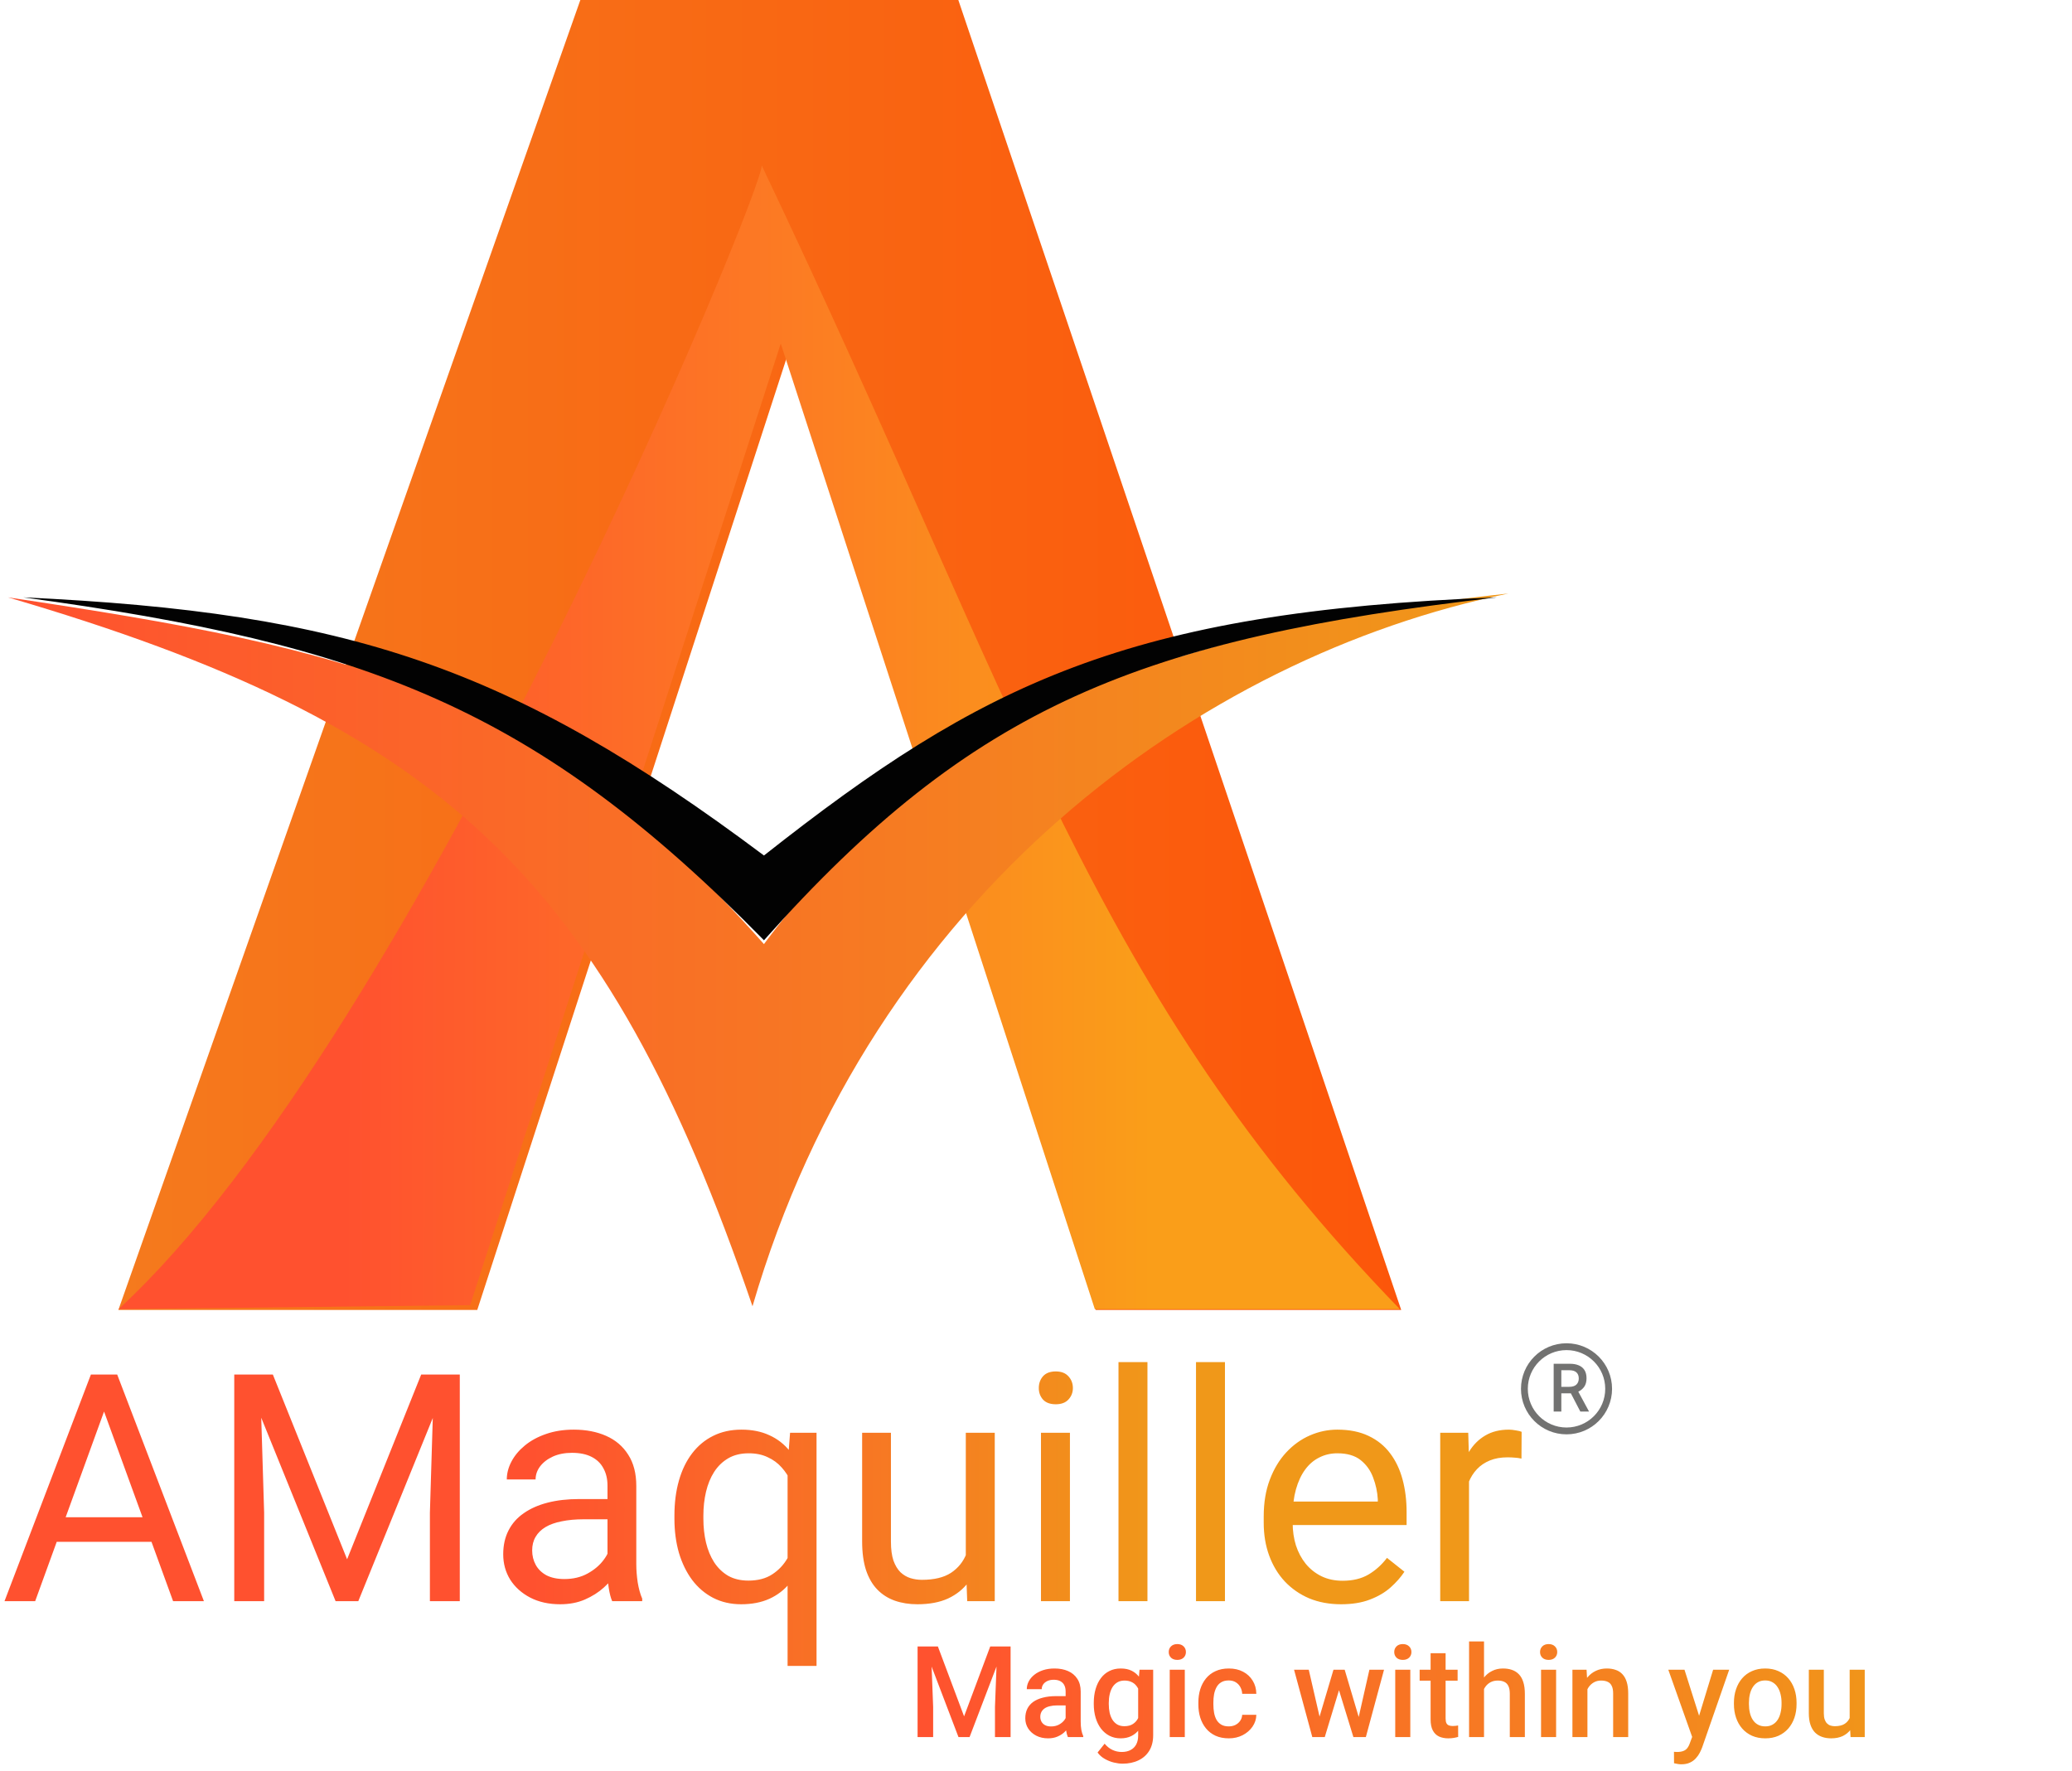 <svg width="455" height="389" viewBox="0 0 455 389" fill="none" xmlns="http://www.w3.org/2000/svg">
<rect width="455" height="389" fill="white"/>
<path d="M25.992 287.683L127.44 0H210.443L307.699 287.683H240.626L172.714 78.69L104.803 287.683H25.992Z" fill="url(#paint0_linear_308_4)"/>
<path d="M167.248 36.287C168.496 39.689 91.398 227.367 26.031 287.509L103.238 286.632L171.449 75.44L240.419 287.509H307.398C239.747 217.667 224.731 157.041 167.248 36.287Z" fill="url(#paint1_linear_308_4)"/>
<path d="M1.755 131.188C96.608 158.962 132.976 192.441 165.246 286.875C191.558 196.562 263.397 144.286 331.252 130.342C244.895 139.65 200.459 163.341 167.761 207.34C118.476 151.629 77.591 142.537 1.755 131.188Z" fill="url(#paint2_linear_308_4)"/>
<path d="M5.108 131.189C80.85 141.458 117.898 155.699 167.761 206.494C213.711 154.849 250.437 140.307 328.737 131.189C247.547 134.294 215.601 150.134 167.761 187.879C112.183 146.261 76.307 134.497 5.108 131.189Z" fill="#020202"/>
<path d="M24.199 306.276L7.725 351.632H0.991L19.961 301.867H24.302L24.199 306.276ZM38.008 351.632L21.499 306.276L21.396 301.867H25.737L44.775 351.632H38.008ZM37.153 333.209V338.61H9.194V333.209H37.153ZM53.525 301.867H59.917L76.221 342.438L92.49 301.867H98.916L78.682 351.632H73.691L53.525 301.867ZM51.44 301.867H57.08L58.003 332.218V351.632H51.44V301.867ZM95.327 301.867H100.967V351.632H94.404V332.218L95.327 301.867ZM133.403 345.309V326.271C133.403 324.813 133.107 323.548 132.515 322.477C131.945 321.383 131.079 320.54 129.917 319.948C128.755 319.355 127.319 319.059 125.61 319.059C124.015 319.059 122.614 319.332 121.406 319.879C120.221 320.426 119.287 321.144 118.604 322.033C117.943 322.921 117.612 323.878 117.612 324.904H111.289C111.289 323.582 111.631 322.272 112.314 320.973C112.998 319.674 113.978 318.501 115.254 317.452C116.553 316.382 118.102 315.538 119.902 314.923C121.725 314.285 123.753 313.966 125.986 313.966C128.675 313.966 131.045 314.422 133.096 315.333C135.169 316.245 136.787 317.623 137.949 319.469C139.134 321.292 139.727 323.582 139.727 326.339V343.566C139.727 344.796 139.829 346.106 140.034 347.496C140.262 348.886 140.592 350.083 141.025 351.085V351.632H134.429C134.11 350.903 133.859 349.935 133.677 348.727C133.494 347.496 133.403 346.357 133.403 345.309ZM134.497 329.21L134.565 333.654H128.174C126.374 333.654 124.767 333.802 123.354 334.098C121.942 334.371 120.757 334.793 119.8 335.363C118.843 335.932 118.114 336.65 117.612 337.516C117.111 338.359 116.86 339.35 116.86 340.49C116.86 341.652 117.122 342.711 117.646 343.668C118.171 344.625 118.957 345.389 120.005 345.958C121.076 346.505 122.386 346.779 123.936 346.779C125.872 346.779 127.581 346.368 129.062 345.548C130.544 344.728 131.717 343.725 132.583 342.54C133.472 341.355 133.95 340.205 134.019 339.088L136.719 342.13C136.559 343.087 136.126 344.147 135.42 345.309C134.714 346.471 133.768 347.588 132.583 348.659C131.421 349.707 130.031 350.584 128.413 351.29C126.818 351.974 125.018 352.316 123.013 352.316C120.506 352.316 118.307 351.826 116.416 350.846C114.548 349.866 113.089 348.556 112.041 346.915C111.016 345.252 110.503 343.395 110.503 341.344C110.503 339.362 110.89 337.618 111.665 336.115C112.44 334.588 113.556 333.323 115.015 332.321C116.473 331.295 118.228 330.521 120.278 329.996C122.329 329.472 124.619 329.21 127.148 329.21H134.497ZM172.949 365.851V321.759L173.496 314.65H179.307V365.851H172.949ZM148.101 333.551V332.833C148.101 330.008 148.431 327.444 149.092 325.143C149.753 322.819 150.721 320.825 151.997 319.161C153.273 317.498 154.811 316.222 156.611 315.333C158.434 314.422 160.508 313.966 162.832 313.966C165.156 313.966 167.196 314.376 168.95 315.197C170.728 315.994 172.231 317.168 173.462 318.717C174.715 320.244 175.706 322.09 176.436 324.254C177.165 326.419 177.666 328.868 177.939 331.603V334.747C177.689 337.459 177.199 339.897 176.47 342.062C175.741 344.227 174.749 346.072 173.496 347.599C172.266 349.126 170.75 350.299 168.95 351.119C167.173 351.917 165.111 352.316 162.764 352.316C160.485 352.316 158.434 351.849 156.611 350.914C154.811 349.98 153.273 348.67 151.997 346.984C150.744 345.298 149.775 343.315 149.092 341.036C148.431 338.735 148.101 336.24 148.101 333.551ZM154.458 332.833V333.551C154.458 335.397 154.652 337.14 155.039 338.781C155.426 340.398 156.019 341.834 156.816 343.087C157.637 344.341 158.662 345.332 159.893 346.061C161.146 346.767 162.627 347.12 164.336 347.12C166.432 347.12 168.175 346.665 169.565 345.753C170.978 344.842 172.106 343.646 172.949 342.164C173.792 340.66 174.442 339.054 174.897 337.345V329.108C174.647 327.855 174.248 326.635 173.701 325.451C173.177 324.266 172.493 323.206 171.65 322.272C170.807 321.315 169.782 320.563 168.574 320.016C167.389 319.446 165.999 319.161 164.404 319.161C162.673 319.161 161.18 319.526 159.927 320.255C158.674 320.984 157.637 321.987 156.816 323.263C156.019 324.516 155.426 325.963 155.039 327.604C154.652 329.244 154.458 330.988 154.458 332.833ZM212.085 343.087V314.65H218.442V351.632H212.393L212.085 343.087ZM213.281 335.294L215.913 335.226C215.913 337.687 215.651 339.966 215.127 342.062C214.626 344.135 213.805 345.936 212.666 347.462C211.527 348.989 210.034 350.185 208.188 351.051C206.343 351.894 204.098 352.316 201.455 352.316C199.655 352.316 198.003 352.054 196.499 351.53C195.018 351.006 193.742 350.197 192.671 349.103C191.6 348.009 190.768 346.585 190.176 344.83C189.606 343.076 189.321 340.968 189.321 338.507V314.65H195.645V338.576C195.645 340.239 195.827 341.618 196.191 342.711C196.579 343.782 197.091 344.637 197.729 345.275C198.39 345.89 199.119 346.323 199.917 346.574C200.737 346.824 201.58 346.95 202.446 346.95C205.135 346.95 207.266 346.437 208.838 345.411C210.41 344.363 211.538 342.962 212.222 341.207C212.928 339.43 213.281 337.459 213.281 335.294ZM234.951 314.65V351.632H228.594V314.65H234.951ZM228.115 304.84C228.115 303.815 228.423 302.949 229.038 302.243C229.676 301.536 230.61 301.183 231.841 301.183C233.049 301.183 233.971 301.536 234.609 302.243C235.27 302.949 235.601 303.815 235.601 304.84C235.601 305.82 235.27 306.663 234.609 307.369C233.971 308.053 233.049 308.395 231.841 308.395C230.61 308.395 229.676 308.053 229.038 307.369C228.423 306.663 228.115 305.82 228.115 304.84ZM251.973 299.132V351.632H245.615V299.132H251.973ZM268.994 299.132V351.632H262.637V299.132H268.994ZM294.492 352.316C291.917 352.316 289.582 351.883 287.485 351.017C285.412 350.128 283.623 348.886 282.119 347.291C280.638 345.696 279.499 343.805 278.701 341.618C277.904 339.43 277.505 337.037 277.505 334.44V333.004C277.505 329.996 277.949 327.319 278.838 324.972C279.727 322.602 280.934 320.597 282.461 318.956C283.988 317.316 285.719 316.074 287.656 315.231C289.593 314.388 291.598 313.966 293.672 313.966C296.315 313.966 298.594 314.422 300.508 315.333C302.445 316.245 304.028 317.521 305.259 319.161C306.489 320.779 307.401 322.693 307.993 324.904C308.586 327.091 308.882 329.484 308.882 332.081V334.918H281.265V329.757H302.559V329.279C302.467 327.638 302.126 326.043 301.533 324.493C300.964 322.944 300.052 321.668 298.799 320.665C297.546 319.663 295.837 319.161 293.672 319.161C292.236 319.161 290.915 319.469 289.707 320.084C288.499 320.677 287.463 321.565 286.597 322.75C285.731 323.935 285.059 325.382 284.58 327.091C284.102 328.8 283.862 330.771 283.862 333.004V334.44C283.862 336.194 284.102 337.846 284.58 339.396C285.081 340.923 285.799 342.267 286.733 343.429C287.69 344.591 288.841 345.503 290.186 346.163C291.553 346.824 293.102 347.155 294.834 347.155C297.067 347.155 298.958 346.699 300.508 345.787C302.057 344.876 303.413 343.657 304.575 342.13L308.403 345.172C307.606 346.38 306.592 347.531 305.361 348.624C304.131 349.718 302.616 350.607 300.815 351.29C299.038 351.974 296.93 352.316 294.492 352.316ZM322.588 320.46V351.632H316.265V314.65H322.417L322.588 320.46ZM334.141 314.445L334.106 320.324C333.582 320.21 333.081 320.141 332.603 320.118C332.147 320.073 331.623 320.05 331.03 320.05C329.572 320.05 328.285 320.278 327.168 320.734C326.051 321.189 325.106 321.827 324.331 322.648C323.556 323.468 322.941 324.448 322.485 325.587C322.052 326.704 321.768 327.934 321.631 329.279L319.854 330.304C319.854 328.071 320.07 325.975 320.503 324.015C320.959 322.055 321.654 320.324 322.588 318.82C323.522 317.293 324.707 316.108 326.143 315.265C327.601 314.399 329.333 313.966 331.338 313.966C331.794 313.966 332.318 314.023 332.91 314.137C333.503 314.228 333.913 314.331 334.141 314.445Z" fill="url(#paint3_linear_308_4)"/>
<g filter="url(#filter0_d_308_4)">
<path d="M202.89 360.581H205.953L211.708 375.934L217.451 360.581H220.513L212.912 380.487H210.478L202.89 360.581ZM201.496 360.581H204.408L204.914 373.87V380.487H201.496V360.581ZM218.996 360.581H221.921V380.487H218.49V373.87L218.996 360.581ZM234.007 377.52V370.466C234.007 369.937 233.912 369.481 233.72 369.099C233.529 368.716 233.237 368.42 232.845 368.21C232.462 368 231.979 367.895 231.396 367.895C230.858 367.895 230.393 367.987 230.001 368.169C229.61 368.351 229.304 368.597 229.085 368.907C228.867 369.217 228.757 369.568 228.757 369.96H225.476C225.476 369.377 225.617 368.811 225.9 368.265C226.182 367.718 226.593 367.23 227.13 366.802C227.668 366.373 228.311 366.036 229.058 365.79C229.806 365.544 230.644 365.421 231.574 365.421C232.686 365.421 233.67 365.608 234.527 365.981C235.393 366.355 236.072 366.92 236.564 367.677C237.065 368.424 237.316 369.363 237.316 370.493V377.069C237.316 377.744 237.361 378.35 237.453 378.888C237.553 379.416 237.694 379.877 237.876 380.268V380.487H234.5C234.345 380.132 234.222 379.681 234.13 379.134C234.048 378.578 234.007 378.04 234.007 377.52ZM234.486 371.491L234.513 373.528H232.148C231.537 373.528 231 373.587 230.535 373.706C230.07 373.815 229.682 373.979 229.373 374.198C229.063 374.417 228.83 374.681 228.675 374.991C228.52 375.301 228.443 375.652 228.443 376.044C228.443 376.436 228.534 376.796 228.716 377.124C228.899 377.443 229.163 377.694 229.509 377.876C229.865 378.058 230.293 378.149 230.794 378.149C231.469 378.149 232.057 378.013 232.558 377.739C233.069 377.457 233.47 377.115 233.761 376.714C234.053 376.304 234.208 375.916 234.226 375.552L235.292 377.015C235.183 377.388 234.996 377.789 234.732 378.218C234.468 378.646 234.121 379.056 233.693 379.448C233.274 379.831 232.768 380.145 232.175 380.392C231.592 380.638 230.917 380.761 230.152 380.761C229.186 380.761 228.324 380.569 227.568 380.186C226.811 379.795 226.219 379.27 225.791 378.614C225.362 377.949 225.148 377.197 225.148 376.358C225.148 375.574 225.294 374.882 225.585 374.28C225.886 373.67 226.324 373.159 226.898 372.749C227.481 372.339 228.192 372.029 229.031 371.819C229.869 371.6 230.826 371.491 231.902 371.491H234.486ZM250.236 365.694H253.23V380.077C253.23 381.408 252.947 382.538 252.382 383.468C251.817 384.397 251.029 385.104 250.017 385.587C249.005 386.079 247.834 386.325 246.503 386.325C245.938 386.325 245.309 386.243 244.617 386.079C243.933 385.915 243.268 385.651 242.621 385.286C241.983 384.931 241.449 384.461 241.021 383.878L242.566 381.936C243.095 382.565 243.678 383.026 244.316 383.317C244.954 383.609 245.624 383.755 246.326 383.755C247.082 383.755 247.725 383.614 248.253 383.331C248.791 383.058 249.206 382.652 249.498 382.114C249.789 381.576 249.935 380.92 249.935 380.145V369.044L250.236 365.694ZM240.187 373.255V372.968C240.187 371.847 240.324 370.826 240.597 369.905C240.871 368.975 241.263 368.178 241.773 367.513C242.283 366.838 242.903 366.323 243.632 365.968C244.361 365.603 245.186 365.421 246.107 365.421C247.064 365.421 247.88 365.594 248.554 365.94C249.238 366.287 249.807 366.783 250.263 367.431C250.719 368.069 251.074 368.834 251.33 369.727C251.594 370.612 251.79 371.596 251.917 372.681V373.597C251.799 374.654 251.598 375.62 251.316 376.495C251.033 377.37 250.66 378.127 250.195 378.765C249.73 379.403 249.156 379.895 248.472 380.241C247.798 380.587 247 380.761 246.08 380.761C245.177 380.761 244.361 380.574 243.632 380.2C242.912 379.826 242.292 379.302 241.773 378.628C241.263 377.953 240.871 377.16 240.597 376.249C240.324 375.328 240.187 374.33 240.187 373.255ZM243.482 372.968V373.255C243.482 373.929 243.546 374.558 243.673 375.142C243.81 375.725 244.015 376.24 244.289 376.686C244.571 377.124 244.927 377.47 245.355 377.725C245.792 377.972 246.307 378.095 246.9 378.095C247.675 378.095 248.308 377.931 248.8 377.602C249.302 377.274 249.684 376.832 249.949 376.276C250.222 375.711 250.414 375.082 250.523 374.39V371.915C250.468 371.377 250.354 370.876 250.181 370.411C250.017 369.946 249.794 369.541 249.511 369.194C249.229 368.839 248.873 368.565 248.445 368.374C248.016 368.173 247.511 368.073 246.927 368.073C246.335 368.073 245.82 368.201 245.382 368.456C244.945 368.711 244.585 369.062 244.302 369.509C244.029 369.955 243.824 370.475 243.687 371.067C243.55 371.66 243.482 372.293 243.482 372.968ZM260.175 365.694V380.487H256.867V365.694H260.175ZM256.648 361.811C256.648 361.31 256.812 360.895 257.14 360.567C257.477 360.23 257.942 360.061 258.535 360.061C259.118 360.061 259.578 360.23 259.916 360.567C260.253 360.895 260.421 361.31 260.421 361.811C260.421 362.304 260.253 362.714 259.916 363.042C259.578 363.37 259.118 363.534 258.535 363.534C257.942 363.534 257.477 363.37 257.14 363.042C256.812 362.714 256.648 362.304 256.648 361.811ZM269.828 378.136C270.365 378.136 270.848 378.031 271.277 377.821C271.714 377.602 272.065 377.302 272.33 376.919C272.603 376.536 272.753 376.094 272.781 375.593H275.884C275.866 376.55 275.583 377.42 275.037 378.204C274.49 378.988 273.765 379.612 272.863 380.077C271.96 380.533 270.962 380.761 269.869 380.761C268.738 380.761 267.754 380.569 266.916 380.186C266.077 379.795 265.38 379.257 264.824 378.573C264.268 377.89 263.848 377.101 263.566 376.208C263.292 375.315 263.156 374.358 263.156 373.337V372.858C263.156 371.837 263.292 370.88 263.566 369.987C263.848 369.085 264.268 368.292 264.824 367.608C265.38 366.925 266.077 366.392 266.916 366.009C267.754 365.617 268.734 365.421 269.855 365.421C271.04 365.421 272.079 365.658 272.972 366.132C273.865 366.597 274.567 367.248 275.078 368.087C275.597 368.916 275.866 369.882 275.884 370.985H272.781C272.753 370.438 272.617 369.946 272.371 369.509C272.134 369.062 271.796 368.707 271.359 368.442C270.931 368.178 270.416 368.046 269.814 368.046C269.149 368.046 268.597 368.183 268.16 368.456C267.722 368.72 267.38 369.085 267.134 369.55C266.888 370.005 266.71 370.52 266.601 371.095C266.501 371.66 266.451 372.248 266.451 372.858V373.337C266.451 373.947 266.501 374.54 266.601 375.114C266.701 375.688 266.875 376.203 267.121 376.659C267.376 377.106 267.722 377.466 268.16 377.739C268.597 378.003 269.153 378.136 269.828 378.136ZM289.406 377.206L292.824 365.694H294.929L294.355 369.14L290.91 380.487H289.023L289.406 377.206ZM287.396 365.694L290.062 377.261L290.281 380.487H288.175L284.169 365.694H287.396ZM298.128 377.124L300.712 365.694H303.925L299.933 380.487H297.828L298.128 377.124ZM295.285 365.694L298.662 377.069L299.085 380.487H297.199L293.712 369.126L293.138 365.694H295.285ZM309.695 365.694V380.487H306.386V365.694H309.695ZM306.167 361.811C306.167 361.31 306.332 360.895 306.66 360.567C306.997 360.23 307.462 360.061 308.054 360.061C308.638 360.061 309.098 360.23 309.435 360.567C309.772 360.895 309.941 361.31 309.941 361.811C309.941 362.304 309.772 362.714 309.435 363.042C309.098 363.37 308.638 363.534 308.054 363.534C307.462 363.534 306.997 363.37 306.66 363.042C306.332 362.714 306.167 362.304 306.167 361.811ZM320.085 365.694V368.1H311.746V365.694H320.085ZM314.152 362.071H317.447V376.399C317.447 376.855 317.511 377.206 317.638 377.452C317.775 377.689 317.962 377.849 318.199 377.931C318.436 378.013 318.714 378.054 319.033 378.054C319.261 378.054 319.479 378.04 319.689 378.013C319.899 377.985 320.067 377.958 320.195 377.931L320.208 380.446C319.935 380.528 319.616 380.601 319.251 380.665C318.896 380.729 318.486 380.761 318.021 380.761C317.264 380.761 316.595 380.628 316.011 380.364C315.428 380.091 314.972 379.649 314.644 379.038C314.316 378.427 314.152 377.616 314.152 376.604V362.071ZM325.882 359.487V380.487H322.601V359.487H325.882ZM325.308 372.544L324.242 372.53C324.251 371.509 324.392 370.566 324.666 369.7C324.948 368.834 325.34 368.082 325.841 367.444C326.352 366.797 326.962 366.3 327.673 365.954C328.384 365.599 329.173 365.421 330.039 365.421C330.768 365.421 331.424 365.521 332.007 365.722C332.6 365.922 333.11 366.246 333.539 366.692C333.967 367.13 334.291 367.704 334.509 368.415C334.737 369.117 334.851 369.974 334.851 370.985V380.487H331.542V370.958C331.542 370.247 331.438 369.682 331.228 369.263C331.028 368.843 330.731 368.543 330.339 368.36C329.947 368.169 329.469 368.073 328.904 368.073C328.311 368.073 327.787 368.192 327.332 368.429C326.885 368.666 326.511 368.989 326.21 369.399C325.91 369.809 325.682 370.283 325.527 370.821C325.381 371.359 325.308 371.933 325.308 372.544ZM341.714 365.694V380.487H338.406V365.694H341.714ZM338.187 361.811C338.187 361.31 338.351 360.895 338.679 360.567C339.016 360.23 339.481 360.061 340.074 360.061C340.657 360.061 341.117 360.23 341.455 360.567C341.792 360.895 341.96 361.31 341.96 361.811C341.96 362.304 341.792 362.714 341.455 363.042C341.117 363.37 340.657 363.534 340.074 363.534C339.481 363.534 339.016 363.37 338.679 363.042C338.351 362.714 338.187 362.304 338.187 361.811ZM348.591 368.852V380.487H345.296V365.694H348.4L348.591 368.852ZM348.003 372.544L346.937 372.53C346.946 371.482 347.092 370.52 347.375 369.645C347.666 368.77 348.067 368.018 348.578 367.39C349.097 366.761 349.717 366.278 350.437 365.94C351.157 365.594 351.959 365.421 352.843 365.421C353.554 365.421 354.197 365.521 354.771 365.722C355.354 365.913 355.851 366.227 356.261 366.665C356.681 367.102 357 367.672 357.218 368.374C357.437 369.067 357.546 369.919 357.546 370.931V380.487H354.238V370.917C354.238 370.206 354.133 369.645 353.923 369.235C353.723 368.816 353.427 368.52 353.035 368.347C352.652 368.164 352.173 368.073 351.599 368.073C351.034 368.073 350.528 368.192 350.082 368.429C349.635 368.666 349.257 368.989 348.947 369.399C348.646 369.809 348.414 370.283 348.25 370.821C348.085 371.359 348.003 371.933 348.003 372.544ZM372.175 378.874L376.195 365.694H379.722L373.789 382.743C373.652 383.108 373.474 383.504 373.255 383.933C373.037 384.361 372.75 384.767 372.394 385.149C372.048 385.541 371.615 385.856 371.095 386.093C370.576 386.339 369.947 386.462 369.208 386.462C368.917 386.462 368.634 386.434 368.361 386.38C368.097 386.334 367.846 386.284 367.609 386.229L367.595 383.714C367.686 383.723 367.796 383.732 367.923 383.741C368.06 383.75 368.169 383.755 368.251 383.755C368.798 383.755 369.254 383.686 369.619 383.55C369.983 383.422 370.279 383.212 370.507 382.921C370.744 382.629 370.945 382.237 371.109 381.745L372.175 378.874ZM369.906 365.694L373.419 376.768L374.007 380.241L371.724 380.829L366.351 365.694H369.906ZM380.761 373.255V372.94C380.761 371.874 380.916 370.885 381.226 369.974C381.536 369.053 381.983 368.255 382.566 367.581C383.158 366.897 383.878 366.369 384.726 365.995C385.583 365.612 386.549 365.421 387.625 365.421C388.709 365.421 389.675 365.612 390.523 365.995C391.38 366.369 392.104 366.897 392.697 367.581C393.289 368.255 393.74 369.053 394.05 369.974C394.36 370.885 394.515 371.874 394.515 372.94V373.255C394.515 374.321 394.36 375.31 394.05 376.222C393.74 377.133 393.289 377.931 392.697 378.614C392.104 379.289 391.384 379.817 390.537 380.2C389.689 380.574 388.727 380.761 387.652 380.761C386.567 380.761 385.597 380.574 384.74 380.2C383.892 379.817 383.172 379.289 382.58 378.614C381.987 377.931 381.536 377.133 381.226 376.222C380.916 375.31 380.761 374.321 380.761 373.255ZM384.056 372.94V373.255C384.056 373.92 384.125 374.549 384.261 375.142C384.398 375.734 384.612 376.253 384.904 376.7C385.195 377.147 385.569 377.498 386.025 377.753C386.481 378.008 387.023 378.136 387.652 378.136C388.263 378.136 388.791 378.008 389.238 377.753C389.694 377.498 390.067 377.147 390.359 376.7C390.651 376.253 390.865 375.734 391.001 375.142C391.147 374.549 391.22 373.92 391.22 373.255V372.94C391.22 372.284 391.147 371.664 391.001 371.081C390.865 370.489 390.646 369.964 390.345 369.509C390.054 369.053 389.68 368.697 389.224 368.442C388.778 368.178 388.244 368.046 387.625 368.046C387.005 368.046 386.467 368.178 386.011 368.442C385.565 368.697 385.195 369.053 384.904 369.509C384.612 369.964 384.398 370.489 384.261 371.081C384.125 371.664 384.056 372.284 384.056 372.94ZM406.177 377.001V365.694H409.486V380.487H406.369L406.177 377.001ZM406.642 373.925L407.75 373.897C407.75 374.891 407.64 375.807 407.421 376.645C407.203 377.475 406.865 378.199 406.41 378.819C405.954 379.43 405.371 379.908 404.66 380.255C403.949 380.592 403.097 380.761 402.103 380.761C401.383 380.761 400.722 380.656 400.121 380.446C399.519 380.237 399 379.913 398.562 379.475C398.134 379.038 397.801 378.468 397.564 377.767C397.327 377.065 397.208 376.226 397.208 375.251V365.694H400.503V375.278C400.503 375.816 400.567 376.267 400.695 376.632C400.822 376.987 400.996 377.274 401.214 377.493C401.433 377.712 401.688 377.867 401.98 377.958C402.272 378.049 402.582 378.095 402.91 378.095C403.848 378.095 404.587 377.912 405.125 377.548C405.671 377.174 406.059 376.673 406.287 376.044C406.524 375.415 406.642 374.709 406.642 373.925Z" fill="url(#paint4_linear_308_4)"/>
</g>
<circle cx="344" cy="305" r="9.25" stroke="#727271" stroke-width="1.5"/>
<path d="M341.178 310V299.5H344.77C345.5 299.5 346.135 299.615 346.675 299.845C347.22 300.07 347.643 300.417 347.943 300.887C348.243 301.357 348.393 301.957 348.393 302.687C348.393 303.427 348.233 304.035 347.913 304.51C347.598 304.98 347.155 305.352 346.585 305.627L348.948 310H347.035L344.95 305.987C344.935 305.987 344.923 305.987 344.913 305.987C344.903 305.987 344.89 305.987 344.875 305.987H342.858V310H341.178ZM342.858 304.57H344.545C345.29 304.57 345.833 304.402 346.173 304.067C346.518 303.732 346.69 303.287 346.69 302.732C346.69 302.157 346.52 301.712 346.18 301.397C345.84 301.077 345.305 300.917 344.575 300.917H342.858V304.57Z" fill="#727271"/>
<defs>
<filter id="filter0_d_308_4" x="200.496" y="359.487" width="209.99" height="28.975" filterUnits="userSpaceOnUse" color-interpolation-filters="sRGB">
<feFlood flood-opacity="0" result="BackgroundImageFix"/>
<feColorMatrix in="SourceAlpha" type="matrix" values="0 0 0 0 0 0 0 0 0 0 0 0 0 0 0 0 0 0 127 0" result="hardAlpha"/>
<feOffset dy="1"/>
<feGaussianBlur stdDeviation="0.5"/>
<feComposite in2="hardAlpha" operator="out"/>
<feColorMatrix type="matrix" values="0 0 0 0 0 0 0 0 0 0 0 0 0 0 0 0 0 0 0.25 0"/>
<feBlend mode="normal" in2="BackgroundImageFix" result="effect1_dropShadow_308_4"/>
<feBlend mode="normal" in="SourceGraphic" in2="effect1_dropShadow_308_4" result="shape"/>
</filter>
<linearGradient id="paint0_linear_308_4" x1="25.992" y1="143.841" x2="307.699" y2="143.841" gradientUnits="userSpaceOnUse">
<stop stop-color="#F57A1D"/>
<stop offset="1" stop-color="#FC560A"/>
<stop offset="1" stop-color="#F96412"/>
</linearGradient>
<linearGradient id="paint1_linear_308_4" x1="25.738" y1="161.45" x2="354.487" y2="162.035" gradientUnits="userSpaceOnUse">
<stop offset="0.152" stop-color="#FF512F"/>
<stop offset="0.692" stop-color="#FA9E19"/>
</linearGradient>
<linearGradient id="paint2_linear_308_4" x1="1.755" y1="208.609" x2="331.252" y2="208.609" gradientUnits="userSpaceOnUse">
<stop stop-color="#FF512F"/>
<stop offset="1" stop-color="#F09819"/>
</linearGradient>
<linearGradient id="paint3_linear_308_4" x1="0" y1="323.192" x2="339.278" y2="323.192" gradientUnits="userSpaceOnUse">
<stop offset="0.344" stop-color="#FF512F"/>
<stop offset="0.751" stop-color="#F09819"/>
</linearGradient>
<linearGradient id="paint4_linear_308_4" x1="199.472" y1="371.744" x2="421.173" y2="371.744" gradientUnits="userSpaceOnUse">
<stop stop-color="#FF512F"/>
<stop offset="1" stop-color="#F09819"/>
</linearGradient>
</defs>
</svg>
